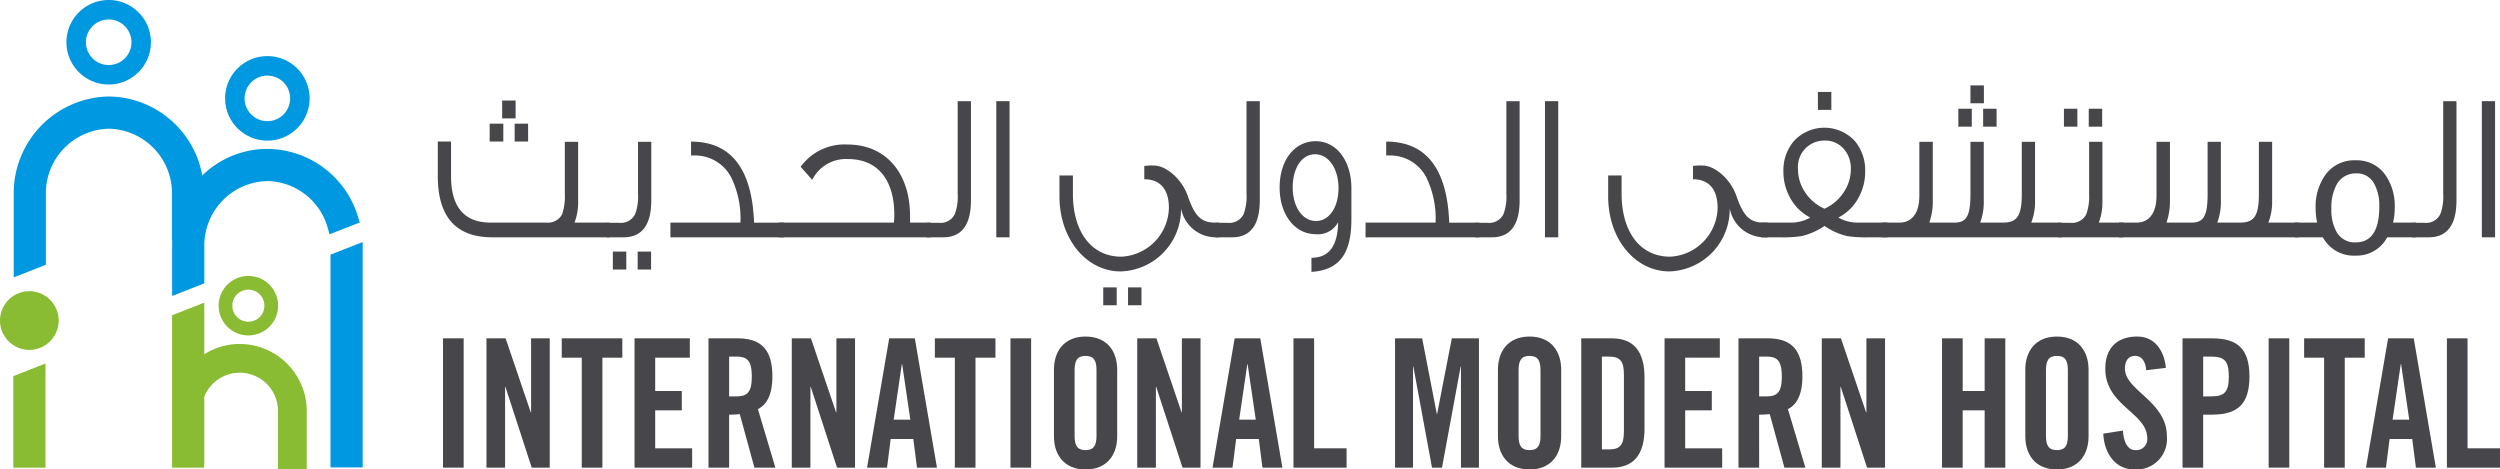 <?xml version="1.0" encoding="utf-8"?>
<svg xmlns="http://www.w3.org/2000/svg" data-name="Group 3" height="60" id="Group_3" viewBox="0 0 319.516 60" width="319.516">
  <defs>
    <clipPath id="clip-path">
      <rect data-name="Rectangle 8" fill="#46464b" height="60" id="Rectangle_8" width="319.516"/>
    </clipPath>
  </defs>
  <g clip-path="url(#clip-path)" data-name="Group 1" id="Group_1">
    <path d="M48.834,23.656H33.858q-6.967,0-6.969-7.826V11.419h1.694V15.83c0,3.954,1.694,5.945,5.057,5.945h7.09A2.062,2.062,0,0,0,42.785,20.7a7.2,7.2,0,0,0,.339-2.609v-6.64h1.7v7.477a7.351,7.351,0,0,1-.462,2.851h4.476ZM35.262,11.419H33.519V9.132h1.744Zm1.571-2.957H35.117V6.175h1.717Zm1.6,2.957H36.713V9.132H38.43Z" data-name="Path 1" fill="#46464b" id="Path_1" transform="translate(29.064 6.674)"/>
    <path d="M42.956,8.709v7.477c0,3.144-1.186,4.732-3.556,4.732H37.269V19.063h1.573a2.014,2.014,0,0,0,2.056-1.13,6.355,6.355,0,0,0,.364-2.584V8.709ZM39.762,25.033H38.043V22.747h1.719Zm3.169,0H41.214V22.747h1.717Z" data-name="Path 2" fill="#46464b" id="Path_2" transform="translate(40.283 9.413)"/>
    <path d="M55.717,20.933H41.176V19.052h8.95a12.038,12.038,0,0,0-1.184-5.785,5.2,5.2,0,0,0-4.476-2.795h-.653V8.7c5.1,0,7.791,3.442,8.057,10.357h3.848Z" data-name="Path 3" fill="#46464b" id="Path_3" transform="translate(44.506 9.398)"/>
    <path d="M67.266,20.736H47.835V18.855h14.71c.027-.35.05-.674.05-.97,0-4.545-2.152-7.154-5.949-7.154a4.838,4.838,0,0,0-4.551,2.664c-.241-.3-.724-.834-1.473-1.669a6.905,6.905,0,0,1,6-2.849c4.815,0,7.984,3.55,7.984,9.141v.837h2.664Z" data-name="Path 4" fill="#46464b" id="Path_4" transform="translate(51.704 9.595)"/>
    <path d="M62.576,6.214V18.882c0,3.146-1.186,4.732-3.556,4.732H56.914V21.76h1.548a2.019,2.019,0,0,0,2.058-1.13,6.4,6.4,0,0,0,.362-2.582V6.214Z" data-name="Path 5" fill="#46464b" id="Path_5" transform="translate(61.517 6.717)"/>
    <rect data-name="Rectangle 2" fill="#46464b" height="17.4" id="Rectangle_2" transform="translate(127.333 12.931)" width="1.694"/>
    <path d="M85.472,19.339h-.364a4.514,4.514,0,0,1-4.5-3.71,7.954,7.954,0,0,1-7.7,8.068c-4.451,0-7.839-4.2-7.839-9.574V11.432h1.717v2.339c0,4.844,2.347,8.045,6.195,8.045a6.386,6.386,0,0,0,6.074-6.241c0-2.42-1.163-3.658-3.146-3.658V10.223h-.025a6.807,6.807,0,0,1,1.307-.054c1.475,0,3.508,1.694,4.26,3.848.895,2.58,1.692,3.442,3.506,3.442h.51ZM72.383,28.027H70.664V25.74h1.719Zm3.167,0H73.833V25.74H75.55Z" data-name="Path 6" fill="#46464b" id="Path_6" transform="translate(70.338 10.991)"/>
    <path d="M80.316,6.214V18.882c0,3.146-1.186,4.732-3.556,4.732H74.654V21.76H76.2a2.019,2.019,0,0,0,2.058-1.13,6.4,6.4,0,0,0,.362-2.582V6.214Z" data-name="Path 7" fill="#46464b" id="Path_7" transform="translate(80.692 6.717)"/>
    <path d="M87.765,14.667v4.008c0,4.382-1.548,6.482-5.106,6.7v-1.8c2.227,0,3.363-1.5,3.413-4.545a2.927,2.927,0,0,1-2.857,1.532c-2.659,0-4.62-2.472-4.62-5.97,0-3.442,1.862-5.916,4.62-5.916,2.639,0,4.551,2.5,4.551,6m-1.646,0c0-2.42-1.209-4.33-3-4.33-1.767,0-2.855,1.883-2.855,4.222,0,2.449,1.209,4.305,2.974,4.305s2.88-1.856,2.88-4.2" data-name="Path 8" fill="#46464b" id="Path_8" transform="translate(84.951 9.371)"/>
    <path d="M98.413,20.933H83.872V19.052h8.95a12.038,12.038,0,0,0-1.184-5.785,5.2,5.2,0,0,0-4.476-2.795h-.653V8.7c5.1,0,7.791,3.442,8.057,10.357h3.848Z" data-name="Path 9" fill="#46464b" id="Path_9" transform="translate(90.655 9.398)"/>
    <path d="M96.276,6.214V18.882c0,3.146-1.186,4.732-3.556,4.732H90.614V21.76h1.548a2.019,2.019,0,0,0,2.058-1.13,6.4,6.4,0,0,0,.362-2.582V6.214Z" data-name="Path 10" fill="#46464b" id="Path_10" transform="translate(97.942 6.717)"/>
    <rect data-name="Rectangle 3" fill="#46464b" height="17.4" id="Rectangle_3" transform="translate(197.458 12.931)" width="1.694"/>
    <path d="M119.171,19.339h-.364a4.517,4.517,0,0,1-4.5-3.71,7.954,7.954,0,0,1-7.693,8.068c-4.453,0-7.841-4.2-7.841-9.574V11.432h1.717v2.339c0,4.842,2.347,8.043,6.195,8.043a6.383,6.383,0,0,0,6.074-6.241c0-2.42-1.163-3.656-3.146-3.656V10.223h-.023a6.559,6.559,0,0,1,1.3-.054c1.475,0,3.508,1.694,4.26,3.845.895,2.582,1.694,3.444,3.508,3.444h.508Z" data-name="Path 11" fill="#46464b" id="Path_11" transform="translate(106.762 10.991)"/>
    <path d="M124.329,24.229h-2.4a15.691,15.691,0,0,1-2.782-.16,8.721,8.721,0,0,1-2.88-1.292,8.834,8.834,0,0,1-2.9,1.292,15.853,15.853,0,0,1-2.807.16h-2.4V22.348h3.823a4.868,4.868,0,0,0,2.468-.647,6.039,6.039,0,0,1-2.564-2.5,6.864,6.864,0,0,1-.872-3.388,5.761,5.761,0,0,1,1.33-3.873,5.3,5.3,0,0,1,7.816,0,5.864,5.864,0,0,1,1.307,3.873A6.864,6.864,0,0,1,120.6,19.2a6.05,6.05,0,0,1-2.564,2.5,4.866,4.866,0,0,0,2.466.647h3.825Zm-8.057-3.658a5.74,5.74,0,0,0,2.516-2.2,5.237,5.237,0,0,0,.847-2.826,3.8,3.8,0,0,0-.872-2.58,3.113,3.113,0,0,0-2.516-1.1,3.356,3.356,0,0,0-3.363,3.658,5.209,5.209,0,0,0,.824,2.824,5.755,5.755,0,0,0,2.564,2.231m.87-12.639h-1.717V5.645h1.717Z" data-name="Path 12" fill="#46464b" id="Path_12" transform="translate(116.915 6.102)"/>
    <path d="M138.568,24.662H115.583V22.781h2.252c1.548,0,2.539-1.157,2.539-3.442V12.453h1.719V19.93a8.032,8.032,0,0,1-.412,2.743v.108h3.169c1.548,0,2.056-.834,2.056-3.687v-6.64h1.7V19.93a7.394,7.394,0,0,1-.46,2.851h2.9c1.815,0,2.42-.834,2.42-3.687v-6.64h1.694V19.93a7.278,7.278,0,0,1-.485,2.851h3.9ZM127.076,10.516h-1.719V8.229h1.719Zm1.548-2.984h-1.719V5.245h1.719Zm1.623,2.984h-1.719V8.229h1.719Z" data-name="Path 13" fill="#46464b" id="Path_13" transform="translate(124.931 5.669)"/>
    <path d="M134.752,23.112h-8.346V21.258h1.548a2.036,2.036,0,0,0,2.056-1.1,6.588,6.588,0,0,0,.362-2.609V10.9h1.7V18.38a7.394,7.394,0,0,1-.46,2.851h3.144Zm-5.88-14.146h-1.717V6.679h1.717Zm3.171,0h-1.717V6.679h1.717Z" data-name="Path 14" fill="#46464b" id="Path_14" transform="translate(136.629 7.219)"/>
    <path d="M153.133,20.917H130.148V19.036H132.4c1.548,0,2.541-1.157,2.541-3.444V8.709h1.717v7.477a8.045,8.045,0,0,1-.41,2.743v.108h3.167c1.548,0,2.058-.837,2.058-3.687V8.709h1.694v7.477a7.354,7.354,0,0,1-.46,2.851h2.9c1.815,0,2.42-.837,2.42-3.687V8.709h1.692v7.477a7.32,7.32,0,0,1-.483,2.851h3.9Z" data-name="Path 15" fill="#46464b" id="Path_15" transform="translate(140.674 9.413)"/>
    <path d="M156.456,19.689h-3.7a4.428,4.428,0,0,1-4.064,2.339,4.489,4.489,0,0,1-4.162-2.339h-3.579V17.807H143.8a8.589,8.589,0,0,1-.194-1.856,6.953,6.953,0,0,1,1.351-4.384,4.543,4.543,0,0,1,3.754-1.721,4.467,4.467,0,0,1,3.723,1.748,6.938,6.938,0,0,1,1.282,4.33,7.921,7.921,0,0,1-.214,1.883h2.951Zm-4.717-3.952a5.62,5.62,0,0,0-.651-2.9,2.461,2.461,0,0,0-2.3-1.317,2.744,2.744,0,0,0-2.493,1.423,6.1,6.1,0,0,0-.676,3.119,5.66,5.66,0,0,0,.676,2.959,2.652,2.652,0,0,0,2.4,1.319q3.053,0,3.051-4.6" data-name="Path 16" fill="#46464b" id="Path_16" transform="translate(152.346 10.642)"/>
    <path d="M153.817,6.214V18.882c0,3.146-1.186,4.732-3.556,4.732h-2.106V21.76H149.7a2.019,2.019,0,0,0,2.058-1.13,6.4,6.4,0,0,0,.362-2.582V6.214Z" data-name="Path 17" fill="#46464b" id="Path_17" transform="translate(160.137 6.717)"/>
    <rect data-name="Rectangle 4" fill="#46464b" height="17.4" id="Rectangle_4" transform="translate(317.194 12.931)" width="1.694"/>
    <rect data-name="Rectangle 5" fill="#46464b" height="16.528" id="Rectangle_5" transform="translate(56.619 43.241)" width="2.639"/>
    <path d="M29.879,37.309V20.781h2.447l3.213,9.455h.042V20.781h2.383V37.309h-2.3L32.3,26.984h-.042V37.309Z" data-name="Path 18" fill="#46464b" id="Path_18" transform="translate(32.295 22.461)"/>
    <path d="M37.056,23.253H34.5V20.781h7.743v2.472H39.695V37.309H37.056Z" data-name="Path 19" fill="#46464b" id="Path_19" transform="translate(37.294 22.461)"/>
    <path d="M38.973,37.309V20.781h7.065v2.472H41.612V27.51h3.4v2.472h-3.4v4.855h4.722v2.472Z" data-name="Path 20" fill="#46464b" id="Path_20" transform="translate(42.125 22.461)"/>
    <path d="M46.154,37.309H43.515V20.781h3.7c2.957,0,4.466,1.35,4.466,4.875,0,2.657-.957,3.731-1.85,4.166l2.235,7.487H49.387l-1.873-6.844a12.309,12.309,0,0,1-1.361.067Zm0-9.112h.936c1.425,0,1.958-.57,1.958-2.541s-.533-2.541-1.958-2.541h-.936Z" data-name="Path 21" fill="#46464b" id="Path_21" transform="translate(47.034 22.462)"/>
    <path d="M48.631,37.309V20.781h2.447l3.213,9.455h.042V20.781h2.383V37.309h-2.3L51.057,26.984h-.042V37.309Z" data-name="Path 22" fill="#46464b" id="Path_22" transform="translate(52.563 22.461)"/>
    <path d="M55.807,37.308H53.254l2.83-16.528h3.275l2.828,16.528H59.636l-.468-3.662H56.273Zm.851-6.134h2.127l-1.043-7.1H57.7Z" data-name="Path 23" fill="#46464b" id="Path_23" transform="translate(57.561 22.461)"/>
    <path d="M59.972,23.253H57.419V20.781h7.743v2.472H62.611V37.309H59.972Z" data-name="Path 24" fill="#46464b" id="Path_24" transform="translate(62.063 22.461)"/>
    <rect data-name="Rectangle 6" fill="#46464b" height="16.528" id="Rectangle_6" transform="translate(129.145 43.241)" width="2.639"/>
    <path d="M64.733,24.906c0-2.335,1.278-4.235,4.043-4.235s4.041,1.9,4.041,4.235v8.517c0,2.335-1.276,4.235-4.041,4.235s-4.043-1.9-4.043-4.235Zm2.639,8.448c0,1.236.341,1.831,1.4,1.831s1.4-.6,1.4-1.831V24.976c0-1.238-.339-1.833-1.4-1.833s-1.4.6-1.4,1.833Z" data-name="Path 25" fill="#46464b" id="Path_25" transform="translate(69.968 22.343)"/>
    <path d="M69.848,37.309V20.781H72.3l3.213,9.455h.042V20.781h2.383V37.309h-2.3L72.275,26.984h-.042V37.309Z" data-name="Path 26" fill="#46464b" id="Path_26" transform="translate(75.497 22.461)"/>
    <path d="M77.026,37.308H74.473L77.3,20.78h3.275l2.828,16.528H80.855l-.468-3.662H77.492Zm.851-6.134H80l-1.043-7.1H78.92Z" data-name="Path 27" fill="#46464b" id="Path_27" transform="translate(80.496 22.461)"/>
    <path d="M79.444,37.309V20.781h2.639V34.837h4.149v2.472Z" data-name="Path 28" fill="#46464b" id="Path_28" transform="translate(85.869 22.461)"/>
    <path d="M96.405,20.78V37.309h-2.3V24.4h-.042L91.682,37.309H90.406L88.024,24.4H87.98V37.309h-2.3V20.78h3.467l1.873,9.662h.042l1.873-9.662Z" data-name="Path 29" fill="#46464b" id="Path_29" transform="translate(92.614 22.461)"/>
    <path d="M92,24.906c0-2.335,1.278-4.235,4.043-4.235s4.041,1.9,4.041,4.235v8.517c0,2.335-1.276,4.235-4.041,4.235S92,35.757,92,33.423Zm2.639,8.448c0,1.236.341,1.831,1.4,1.831s1.4-.6,1.4-1.831V24.976c0-1.238-.339-1.833-1.4-1.833s-1.4.6-1.4,1.833Z" data-name="Path 30" fill="#46464b" id="Path_30" transform="translate(99.446 22.343)"/>
    <path d="M97.12,20.781h3.914c2.724,0,4.17,1.6,4.17,4.99v6.549c0,3.388-1.446,4.99-4.17,4.99H97.12Zm2.639,14.194h.913c1.4,0,1.9-.572,1.9-2.312V25.428c0-1.74-.491-2.312-1.9-2.312h-.913Z" data-name="Path 31" fill="#46464b" id="Path_31" transform="translate(104.975 22.462)"/>
    <path d="M102.236,37.309V20.781H109.3v2.472h-4.426V27.51h3.4v2.472h-3.4v4.855H109.6v2.472Z" data-name="Path 32" fill="#46464b" id="Path_32" transform="translate(110.504 22.461)"/>
    <path d="M109.418,37.309h-2.641V20.781h3.7c2.959,0,4.466,1.35,4.466,4.875,0,2.657-.957,3.731-1.85,4.166l2.235,7.487h-2.68l-1.873-6.844a12.363,12.363,0,0,1-1.361.067Zm0-9.112h.934c1.425,0,1.96-.57,1.96-2.541s-.535-2.541-1.96-2.541h-.934Z" data-name="Path 33" fill="#46464b" id="Path_33" transform="translate(115.413 22.462)"/>
    <path d="M111.893,37.309V20.781h2.447l3.213,9.455h.042V20.781h2.383V37.309h-2.3L114.32,26.984h-.042V37.309Z" data-name="Path 34" fill="#46464b" id="Path_34" transform="translate(120.943 22.461)"/>
    <path d="M119.279,37.309V20.781h2.639v6.73h2.807v-6.73h2.639V37.309h-2.639V29.982h-2.807v7.327Z" data-name="Path 35" fill="#46464b" id="Path_35" transform="translate(128.926 22.461)"/>
    <path d="M124.394,24.906c0-2.335,1.278-4.235,4.043-4.235s4.041,1.9,4.041,4.235v8.517c0,2.335-1.276,4.235-4.041,4.235s-4.043-1.9-4.043-4.235Zm2.639,8.448c0,1.236.341,1.831,1.4,1.831s1.4-.6,1.4-1.831V24.976c0-1.238-.339-1.833-1.4-1.833s-1.4.6-1.4,1.833Z" data-name="Path 36" fill="#46464b" id="Path_36" transform="translate(134.454 22.343)"/>
    <path d="M134.67,24.974c-.106-1.421-.809-1.833-1.4-1.833-.851,0-1.319.6-1.319,1.625,0,2.817,5.362,4.166,5.362,8.656a3.9,3.9,0,0,1-4.17,4.235c-2.447,0-3.852-2.108-3.958-4.578l2.51-.391c.108,1.671.724,2.495,1.575,2.495a1.4,1.4,0,0,0,1.534-1.511c0-3.275-5.362-4.145-5.362-8.883,0-2.632,1.49-4.118,4.085-4.118,2.147,0,3.425,1.669,3.658,4Z" data-name="Path 37" fill="#46464b" id="Path_37" transform="translate(139.629 22.343)"/>
    <path d="M134.05,37.309V20.781h3.789c3.252,0,4.765,1.35,4.765,4.875s-1.513,4.875-4.765,4.875h-1.151v6.777Zm2.639-9.112h1.022c1.723,0,2.254-.57,2.254-2.541s-.531-2.541-2.254-2.541h-1.022Z" data-name="Path 38" fill="#46464b" id="Path_38" transform="translate(144.891 22.462)"/>
    <rect data-name="Rectangle 7" fill="#46464b" height="16.528" id="Rectangle_7" transform="translate(289.947 43.241)" width="2.639"/>
    <path d="M144.072,23.253h-2.553V20.781h7.743v2.472H146.71V37.309h-2.638Z" data-name="Path 39" fill="#46464b" id="Path_39" transform="translate(152.964 22.461)"/>
    <path d="M147.87,37.308h-2.553l2.83-16.528h3.275l2.828,16.528H151.7l-.468-3.662h-2.895Zm.851-6.134h2.127l-1.042-7.1h-.042Z" data-name="Path 40" fill="#46464b" id="Path_40" transform="translate(157.069 22.461)"/>
    <path d="M150.288,37.309V20.781h2.639V34.837h4.149v2.472Z" data-name="Path 41" fill="#46464b" id="Path_41" transform="translate(162.442 22.461)"/>
    <path d="M9.479,10.8a5.4,5.4,0,1,1,5.4-5.4,5.4,5.4,0,0,1-5.4,5.4m0-8.309A2.911,2.911,0,1,0,12.392,5.4,2.914,2.914,0,0,0,9.479,2.487" data-name="Path 42" fill="#0098e0" id="Path_42" transform="translate(4.411)"/>
    <path d="M19.226,14.245a5.4,5.4,0,1,1,5.4-5.4,5.4,5.4,0,0,1-5.4,5.4m0-8.309a2.911,2.911,0,1,0,2.911,2.911,2.914,2.914,0,0,0-2.911-2.911" data-name="Path 43" fill="#0098e0" id="Path_43" transform="translate(14.946 3.728)"/>
    <path d="M17.229,24.548a3.8,3.8,0,1,1,3.8-3.8,3.8,3.8,0,0,1-3.8,3.8m0-5.849a2.05,2.05,0,1,0,2.05,2.05,2.052,2.052,0,0,0-2.05-2.05" data-name="Path 44" fill="#89bb33" id="Path_44" transform="translate(14.515 18.32)"/>
    <path d="M3.749,25.383A3.749,3.749,0,1,1,7.5,21.634a3.754,3.754,0,0,1-3.748,3.75" data-name="Path 45" fill="#89bb33" id="Path_45" transform="translate(-0.001 19.333)"/>
    <path d="M.843,18.441A12.362,12.362,0,0,1,13.014,5.927a12.277,12.277,0,0,1,11.928,10.09,11.922,11.922,0,0,1,8.323-3.392,12.168,12.168,0,0,1,11.6,8.746l.2.658-3.858,1.513-.225-.789a8.161,8.161,0,0,0-7.722-6.018,8.244,8.244,0,0,0-8.059,8.4v4.672l-4.114,1.609v-6.28c0-.166.006-.327.017-.491l-.035-.4v-5.8a8.246,8.246,0,0,0-8.059-8.4,8.246,8.246,0,0,0-8.059,8.4v8.991L.843,29.043Z" data-name="Path 46" fill="#0098e0" id="Path_46" transform="translate(0.911 6.406)"/>
    <path d="M4.929,22.328.817,23.938v11.7H4.929Z" data-name="Path 47" fill="#89bb33" id="Path_47" transform="translate(0.883 24.133)"/>
    <path d="M19.212,23.868a8.522,8.522,0,0,0-4.53,1.321v-6.6L10.568,20.2V39.683h4.114V30.6a4.891,4.891,0,0,1,9.424,1.842c0,.033-.01.062-.01.1h.01v7.306h3.675v-7.4a8.57,8.57,0,0,0-8.569-8.571" data-name="Path 48" fill="#89bb33" id="Path_48" transform="translate(11.423 20.09)"/>
    <path d="M24.412,14.866,20.3,16.477V43.666h4.112Z" data-name="Path 49" fill="#0098e0" id="Path_49" transform="translate(21.941 16.069)"/>
  </g>
</svg>